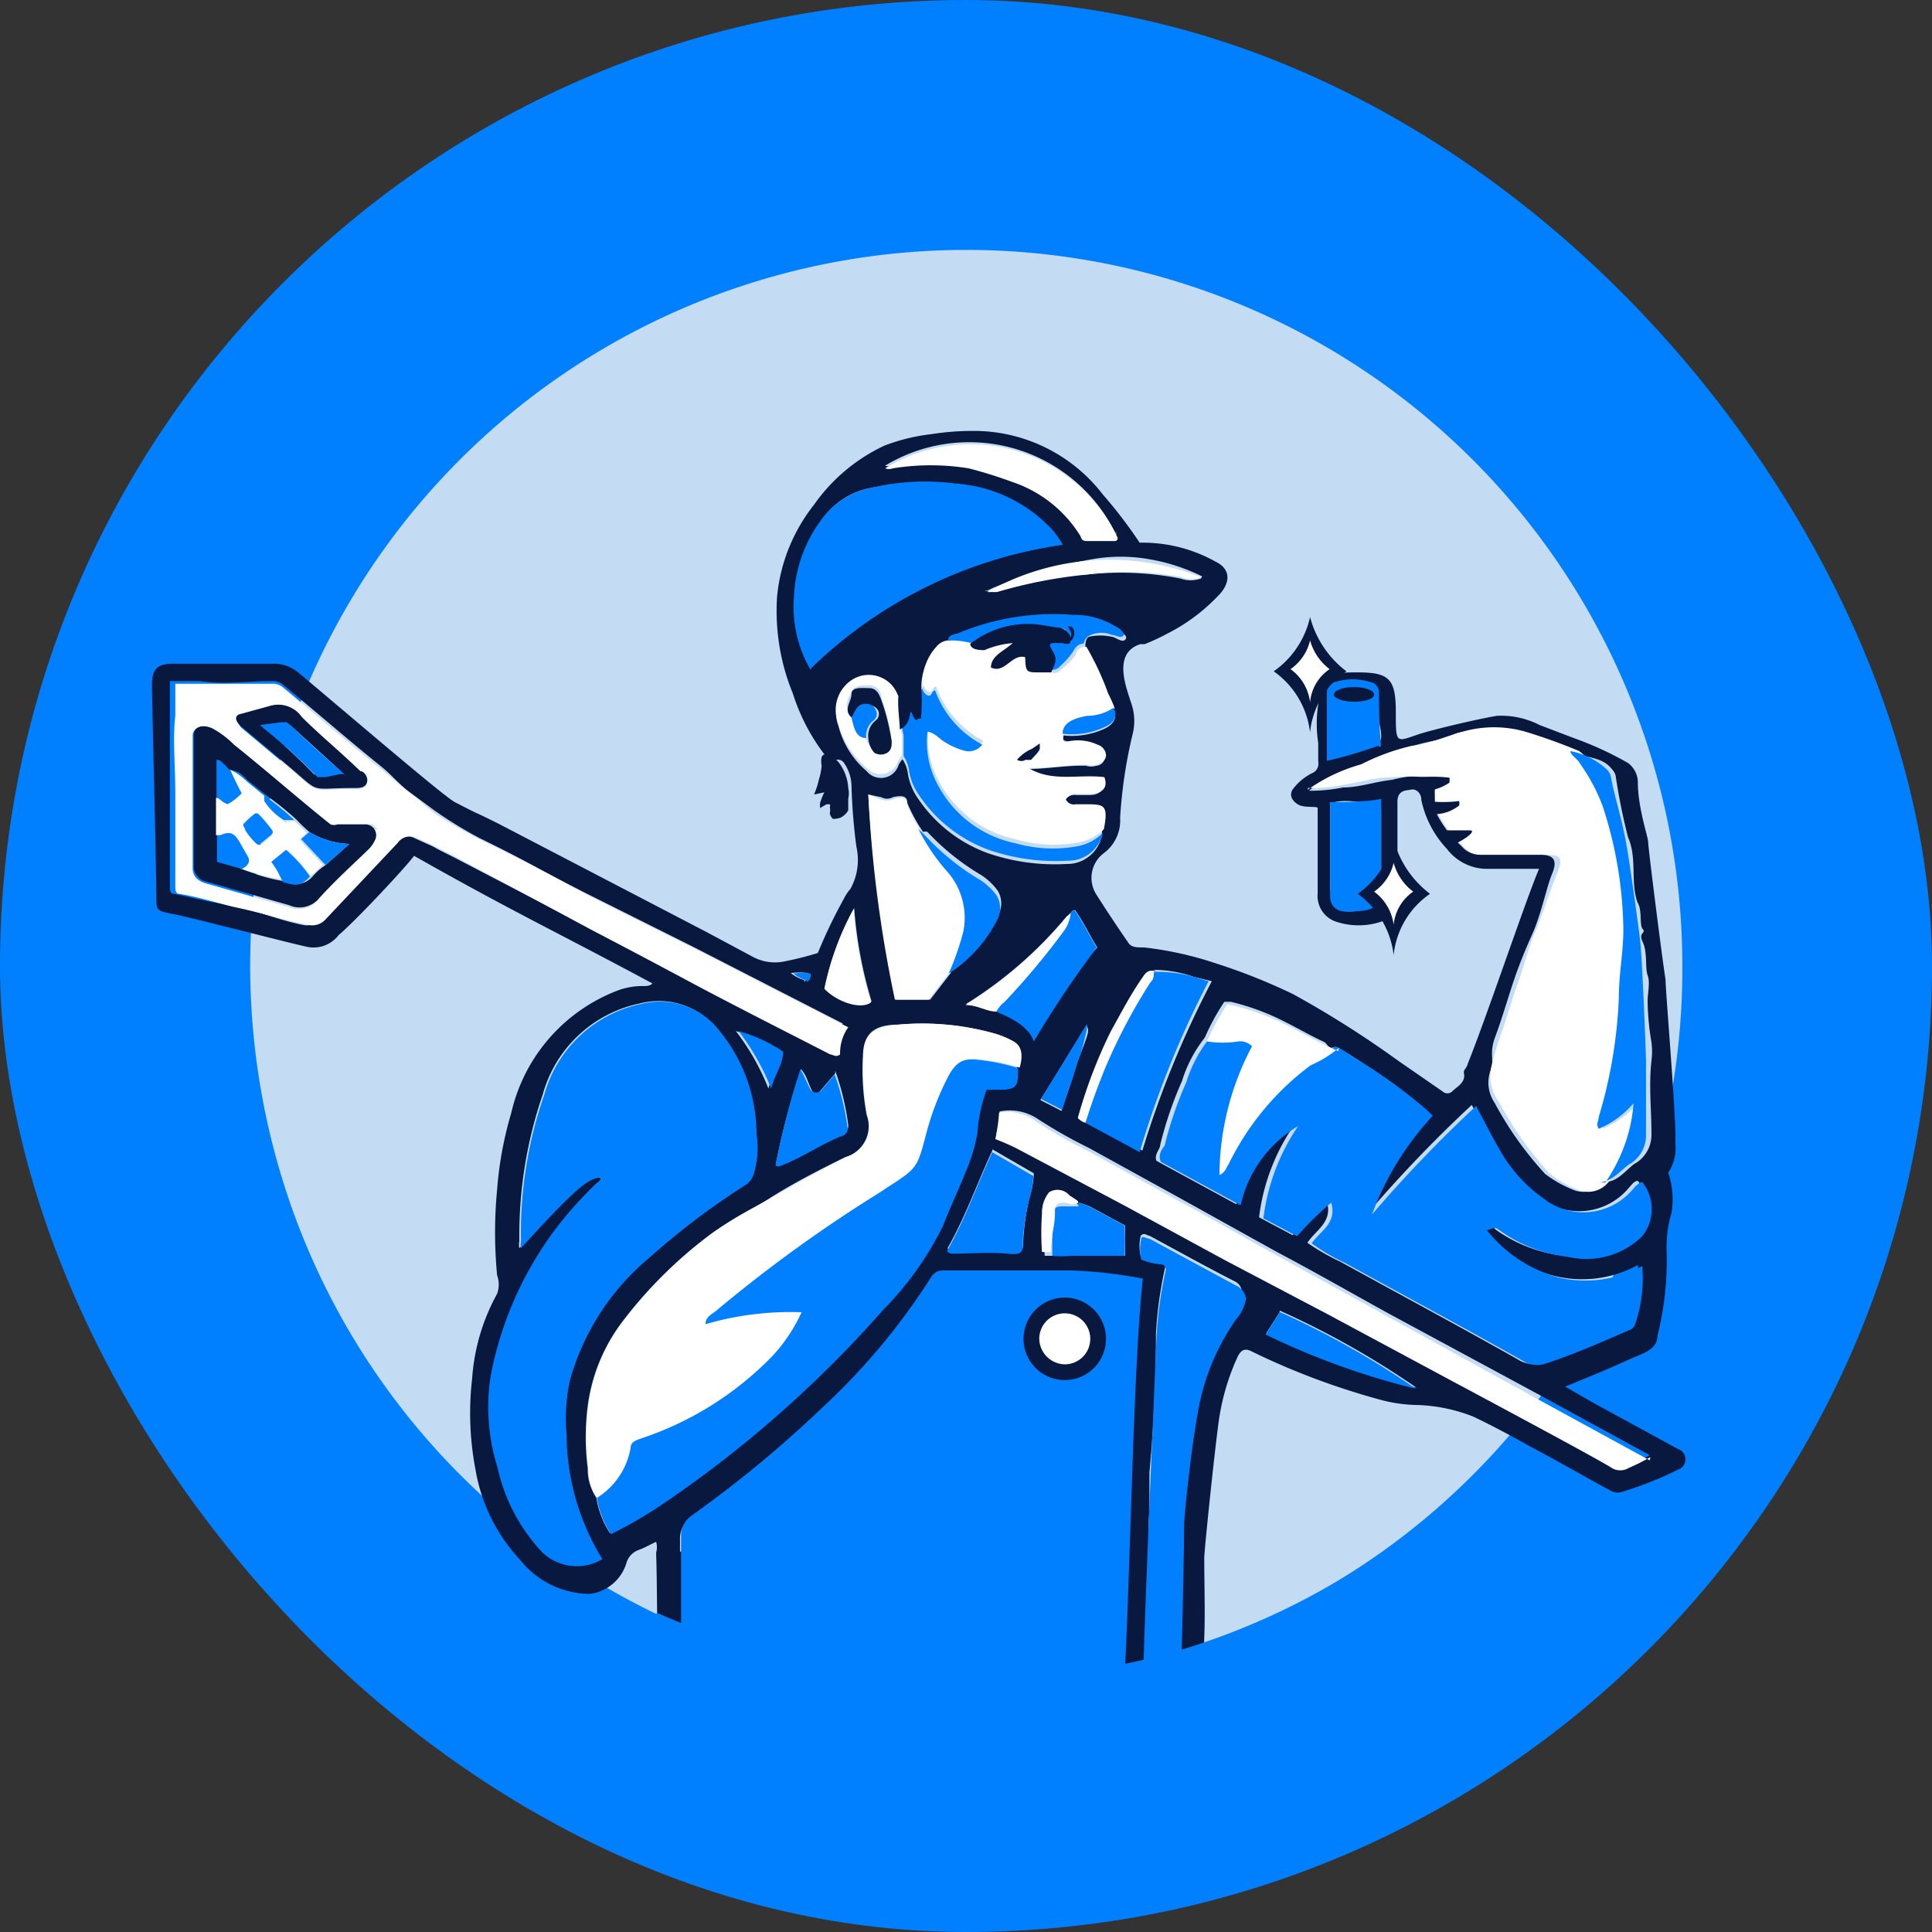 <?xml version="1.0" encoding="UTF-8"?> <svg xmlns="http://www.w3.org/2000/svg" viewBox="0 0 35.6 35.6"><rect x="0" y="0" width="35.6" height="35.6" fill="#333333" stroke="none"/><defs><style>.cls-1{fill:#0080ff;}.cls-2{fill:#c3dcf4;}.cls-3{fill:#08183f;}.cls-4{fill:#fff;}.cls-5{fill:#4988c8;}</style></defs><g id="Слой_2" data-name="Слой 2"><g id="Слой_1-2" data-name="Слой 1"><rect class="cls-1" width="35.6" height="35.6" rx="17.8"></rect><path class="cls-2" d="M31,17.8A13.19,13.19,0,0,1,5.25,21.88a13.4,13.4,0,0,1-.64-4.08A13.19,13.19,0,1,1,31,17.8"></path><path class="cls-3" d="M12.36,31.7c-.3,0-.23-1.94-.27-3.09a.35.35,0,0,0,0-.2c-.11.05-.21.11-.32.15a.36.36,0,0,0-.23.25.81.81,0,0,1-.67.56,1.65,1.65,0,0,1-1.28-.62,3.22,3.22,0,0,1-.83-1.68,5.52,5.52,0,0,1-.06-1.67,3.76,3.76,0,0,1,.46-1.56.5.5,0,0,0,0-.34,8.34,8.34,0,0,1,0-1.58,6.74,6.74,0,0,1,.26-1.41,3.17,3.17,0,0,1,1.94-2.25,1.3,1.3,0,0,1,.52-.09s.11,0,.14-.05c-1.77-.95-2.59-1.33-4.39-2.35C7.46,16,6.52,17,6.24,17.23a.58.58,0,0,1-.61.21c-.33-.07-2.13-.54-2.45-.6s-.29-.08-.3-.3c0-.6-.07-3.21-.08-3.92,0-.29.1-.39.38-.39s1.67,0,1.93,0a.76.76,0,0,1,.36.14c.78.65,2.7,2.3,2.91,2.41.6.31.21.1.81.4l3.84,2,.84.45a.86.86,0,0,0,.61.08,5.66,5.66,0,0,0,.59-.15,9.42,9.42,0,0,1,.48-1,.81.81,0,0,1,.12-.18,1.1,1.1,0,0,0,.11-.78,10.75,10.75,0,0,1-.09-1.13.76.76,0,0,0-.13-.4.14.14,0,0,0-.15-.07.17.17,0,0,1-.18-.05,3.66,3.66,0,0,1-.62-1.17,4,4,0,0,1-.29-1.8A3.22,3.22,0,0,1,15,9.3,3.28,3.28,0,0,1,16.3,8.21,3.55,3.55,0,0,1,17.16,8a5,5,0,0,1,.77-.06,3,3,0,0,1,2.39,1.17A8.64,8.64,0,0,1,21,10a2.75,2.75,0,0,1,1.4.35c.23.11.3.32.1.57a3.4,3.4,0,0,1-1,.76,3.75,3.75,0,0,1-.41.19l-.08,0c-.55.18-.22.88-.14,1.17a1,1,0,0,1,0,.49,8.8,8.8,0,0,0-.23,1.54.75.75,0,0,1-.3.65.57.57,0,0,0-.14.76c.19.3.39.6.59.89.07.11.21.08.31.09a6.43,6.43,0,0,1,1.3.29,10.92,10.92,0,0,1,1.43.57,18.66,18.66,0,0,1,1.94,1.23l.81.56a.13.13,0,0,0,.18,0c.09-.09.23-.15.22-.31a.13.13,0,0,1,0-.08.33.33,0,0,0,.07-.13c.35-.87,1.09-3.08,1.31-3.58,0,0,0,0,0,0h-.95a.93.93,0,0,1-.75-.37,1.87,1.87,0,0,1-.47-.9c0-.13-.1-.21-.19-.19s-.26,0-.25.25c0,.65,0,1,0,1.64,0,.3,0,.43-.32.55a1.32,1.32,0,0,1-.79,0,.5.5,0,0,1-.36-.53V15s0-.07,0-.11-.24,0-.35-.06-.2-.18-.09-.31a1,1,0,0,1,.33-.27.19.19,0,0,0,.12-.22c0-.17,0-.17,0-.34a2.38,2.38,0,0,1,.11-1.15c.12-.15.32-.15.62-.15.58,0,.7.12.7.73s0,.55.45.4c.33-.1,1.06-.27,1.41-.33a1.55,1.55,0,0,1,.79.17l.63.24a6.23,6.23,0,0,1,1,.46.45.45,0,0,1,.18.36c0,.47.19,1,.19,1.1s.26,2.16.32,2.53c0,.22.21,2.68.18,3a.85.85,0,0,1-.13.56,1.53,1.53,0,0,1,.06.74,2.19,2.19,0,0,0-.09.68,5.74,5.74,0,0,1-.17,1.59c0,.25-.29.33-.5.42-.39.18-.78.34-1.2.51l.52.3,1.56.85a.2.2,0,0,1,0,.38,6.59,6.59,0,0,1-1,.4.28.28,0,0,1-.22,0c-.5-.27-1-.56-1.51-.83-.34-.19-.69-.38-1.05-.55a3.07,3.07,0,0,0-1-.21,2.78,2.78,0,0,1-.75-.11,13.38,13.38,0,0,1-2.31-.87c-.13-.07-.2-.05-.27.08a4.26,4.26,0,0,0-.36,1.25c-.08.6-.25,2.24-.26,2.46,0,1.18.12,2.81-.55,2.9s-8.84.15-9.25.14m7.51-9.54c-.05,0-.11-.06-.15-.1a.29.29,0,0,0-.38-.06.58.58,0,0,0-.12.4,5,5,0,0,0,0,.7h.15c.16,0,.22,0,.33,0h1c0-.2,0-.34,0-.56l-.67-.36-.18-.06m-1.48-3.51c.24.1.5-.1.61.25a15.85,15.85,0,0,1,1.21-1.44c-.15-.24-.26-.48-.41-.69-.06,0-.09.06-.09.11l-.06,0a7.67,7.67,0,0,1-1.86,1.62,4.85,4.85,0,0,1,.6.13m1.91-3.33h0c.09-.42,0-.48-.34-.46H19.8a.16.16,0,0,1-.18-.09.21.21,0,0,1,.21-.1h.25c.21,0,.31-.14.25-.31-.47-.06-1,.1-1.4-.17.37,0,.72-.07,1.08-.06a.31.31,0,0,0,.19,0c.08,0,.17-.08.16-.18a.22.22,0,0,0-.16-.19,1,1,0,0,0-.47-.08c-.08,0-.17,0-.15-.11a1.44,1.44,0,0,0,.79-.13c.13-.07.23-.18.15-.35a2.21,2.21,0,0,0-.12-.27,5.18,5.18,0,0,0-.4-.86c0-.08,0-.19.08-.21a1,1,0,0,1,.39,0c.08,0,.21.13.27.05s-.13-.15-.21-.2a1.43,1.43,0,0,0-.72-.18,4.7,4.7,0,0,0-2.13.33c-.07,0-.16,0-.18.14a.34.34,0,0,0-.26.11,1,1,0,0,0-.26.77c-.11.08-.2.2-.36.22l-.07-.1a.57.57,0,0,0-.83-.28.65.65,0,0,0-.27.79,1.62,1.62,0,0,0,.52.83.34.34,0,0,0,.59-.12.61.61,0,0,1,.07-.1.63.63,0,0,1,.1.27,1.1,1.1,0,0,0,.19.46,2.64,2.64,0,0,0,1.28,1,3.8,3.8,0,0,0,1.45.2.65.65,0,0,0,.65-.51Zm1,2.59c-.09,0-.15,0-.2.11-.22.32-.4.67-.59,1a9.11,9.11,0,0,0-.61,1.57.31.31,0,0,0,.14.09l1,.54a18.1,18.1,0,0,1,1.28-3.12L22,18a2.36,2.36,0,0,0-.75-.13m-3.78,0a2.55,2.55,0,0,0,.92-1,.46.46,0,0,0,0-.45,1.18,1.18,0,0,0-.3-.29,4.46,4.46,0,0,1-1-.8.11.11,0,0,0-.08,0,3,3,0,0,1-.29-.53c0-.11-.06-.16-.27-.11a.22.22,0,0,1-.21,0L16,14.64a23.72,23.72,0,0,0,.52,3.78h.62l.37-.48m1.27,1.73c.07-.25,0-.41-.13-.49a1.69,1.69,0,0,0-.31-.13,4.92,4.92,0,0,0-1.79-.17c-.47,0-.64.19-.65.57a4.53,4.53,0,0,0,.07,1.1.59.59,0,0,1-.39.77c-.49.24-1,.5-1.43.78s-.65.37-1,.6a8.21,8.21,0,0,0-1.68,1.65,3.27,3.27,0,0,0-.64,1.55,4.5,4.5,0,0,0,0,1.16.93.93,0,0,0,.16.54,1.63,1.63,0,0,0,.25.65c.31-.18.62-.32.9-.52a21.38,21.38,0,0,0,4.11-3.61,5.91,5.91,0,0,0,1.11-1.56c.13-.33.29-.66.42-1a3.33,3.33,0,0,0,.21-.7,2.86,2.86,0,0,1,.17-.8h.32c.23,0,.22-.15.26-.4m10.83,2.12c.23,0,.37-.2.54-.33a.61.61,0,0,0,.32-.56c0-.45-.05-.89,0-1.34a1.32,1.32,0,0,0,0-.35,4.76,4.76,0,0,1-.07-.75c0-.16.05-.34,0-.48s0-.42-.09-.61.07-.16,0-.24,0-.34-.1-.5c-.13-.39,0-.8-.17-1.19a11,11,0,0,1-.23-1.14.29.29,0,0,0-.07-.12c-.15-.19-.37-.2-.57-.26,0,0-.05-.05-.08-.06-.31-.15-.64-.23-1-.35a2.1,2.1,0,0,0-1.14,0c-.12,0-.2.12-.32.12a4.47,4.47,0,0,0-.61.14,3.84,3.84,0,0,0-.93.34,2.72,2.72,0,0,0-.93.47h.1a3.07,3.07,0,0,0,.53-.06c.3,0,.6-.11.9-.14a2.43,2.43,0,0,1,.54-.08c.15,0,.33.09.29.21a.8.8,0,0,0,0,.51,2.06,2.06,0,0,0,.45.58.44.44,0,0,0,.36.16h1.09c.26,0,.32.11.22.35s-.2.74-.36,1.1-.26.61-.36.91-.21.68-.33,1,0,.43-.09.63a.66.66,0,0,0,.08.58,6.35,6.35,0,0,0,.93,1.31,2.16,2.16,0,0,0,.51.29.48.48,0,0,0,.57-.14m-5-2.43c-.05,0-.09-.12-.15-.15-.24-.11-.48-.25-.72-.37a4.43,4.43,0,0,0-1-.37s-.09,0-.12,0a4.22,4.22,0,0,0-.36.66,2.46,2.46,0,0,0-.42.8,7,7,0,0,0-.4,1.17c0,.09-.12.18-.07.3l1.47.8a2.23,2.23,0,0,1,1.06-1.45,3.79,3.79,0,0,0-.64,1.69l.62.33a6.13,6.13,0,0,1,.63-.62c.11.38-.2.52-.36.76a4.16,4.16,0,0,0,.61.35c1.09.6,2.19,1.19,3.27,1.8a.49.49,0,0,0,.42.06c.53-.18,1-.4,1.55-.62a.17.17,0,0,0,.11-.11,2.59,2.59,0,0,0,.13-1.07,2.14,2.14,0,0,1-1.54.2,2.47,2.47,0,0,1-1.32-.86c.14-.08.15-.09.23,0a2.68,2.68,0,0,0,1.27.49,1.47,1.47,0,0,0,1.36-.38.8.8,0,0,0,0-1c-.07,0-.11.07-.16.12a1.19,1.19,0,0,1-1.65.19,2.65,2.65,0,0,1-.82-.91c-.15-.26-.28-.52-.43-.8a24.52,24.52,0,0,0-1.92,2,5.43,5.43,0,0,1,1.12-1.82l-.09-.09a10,10,0,0,0-1.45-1.07c-.09-.05-.13-.11-.25-.07m-12,9.28c2.73,0,5.44-.05,8.15-.13.13-1.63.17-3.24.36-4.85a8.66,8.66,0,0,0-1.3-.15c-.17,0-.34,0-.5,0-.63,0-1.26-.05-1.89,0a.21.21,0,0,0-.21.12,12.15,12.15,0,0,1-2,2.4,21.68,21.68,0,0,1-2.42,2,.45.45,0,0,0-.19.38v.33M11.07,21.7c0,.05,0,.07-.07.1a6.67,6.67,0,0,0-.81.95,6.4,6.4,0,0,0-1.12,2.61,3.73,3.73,0,0,0,.13,1.69A3.29,3.29,0,0,0,10,28.61a.92.92,0,0,0,1.06.13.09.09,0,0,0,0,0,4.42,4.42,0,0,1-.66-2.29,3.4,3.4,0,0,1,.06-1,4.52,4.52,0,0,1,1.46-2.26,13.71,13.71,0,0,1,1.77-1.34.37.37,0,0,0,.16-.21,1.68,1.68,0,0,0,.05-.74A3,3,0,0,0,13.25,19a1.39,1.39,0,0,0-1.46-.51A2.35,2.35,0,0,0,10,20.17a8,8,0,0,0-.43,2.7.32.32,0,0,0,0,.13c1-1.1,1.25-1.32,1.47-1.3M3.13,12.6c0,.22,0,.41,0,.59,0,.48,0,1,0,1.44s0,1.14,0,1.71c0,.06,0,.12.07.13.32.06.63.15,1,.2s.91.28,1.37.37a.33.33,0,0,0,.33-.1l1.38-1.41a.28.28,0,0,1,.37-.08c.58.26.13.06.7.34l2.46,1.28q.95.48,1.89,1c.82.44,1.66.86,2.5,1.29.05,0,.1.1.18,0a.82.82,0,0,1,.15-.5l-2.77-1.42-2-1c-1-.51-.95-.52-1.93-1A7.71,7.71,0,0,1,8,14.93l-.46-.34c-.2-.15-.33-.32-.52-.47-.61-.49-1.19-1-1.79-1.49A.3.3,0,0,0,5,12.55c-.44,0-.87.07-1.31,0H3.13m11.81-.25a8.33,8.33,0,0,1,4.64-2.28A.48.48,0,0,0,19.5,10a2.13,2.13,0,0,0-.18-.22,2.78,2.78,0,0,0-1.71-.79A4.37,4.37,0,0,0,16,9a1.39,1.39,0,0,0-.84.56,3.36,3.36,0,0,0-.48,1.35,2.31,2.31,0,0,0,.26,1.41m15.47,14.5-2.05-1.12L25.6,24.21c-.69-.38-1.37-.77-2.07-1.14l-1.8-1-1.67-.92a8.92,8.92,0,0,1-.95-.54.93.93,0,0,0-.69-.13,1,1,0,0,1-.06.4c.1.14.27.11.4.18.66.36,1.31.75,2,1.1l1.84,1,1.9,1,2.16,1.16a6.35,6.35,0,0,1,.78.4c.49.33,1.06.47,1.56.77.25.15.49.34.73.5a.3.3,0,0,0,.31,0,3.72,3.72,0,0,0,.4-.2m-8.68,1.59c0-.19,0-.36,0-.52.1-.61.18-1.22.29-1.82a4.25,4.25,0,0,1,.71-1.78.76.76,0,0,0,.12-.42.22.22,0,0,0-.13-.23c-.53-.27-1.05-.56-1.57-.84-.05,0-.09-.07-.16,0a.81.81,0,0,0,0,.38,2.28,2.28,0,0,0,.45.11.27.27,0,0,1,0,.09,7.42,7.42,0,0,0-.17,1.23q0,1.27-.12,2.55c0,.21,0,.48,0,.69a4.82,4.82,0,0,0,0,.76c.22,0,.29-.14.51-.16M20.57,9.86a3,3,0,0,0-4.26-1.28.2.2,0,0,0,.14,0,4.38,4.38,0,0,1,1.4,0,8.18,8.18,0,0,1,.8.25,2.35,2.35,0,0,1,1.26,1,.14.14,0,0,0,.17.07,1.4,1.4,0,0,1,.41,0,.08.08,0,0,0,.08-.11m3.94,5c0,.67,0,.91,0,1.56a.25.25,0,0,0,.2.26.9.9,0,0,0,.23,0,.42.42,0,0,0,.51-.37V14.92c0-.06-.05-.05-.11-.12-.29,0-.52-.09-.83,0m-6.23,6.41c-.28.61-.5,1.23-.82,1.79a.12.12,0,0,0,.1.05c.33,0,.66,0,1,0s.28,0,.3-.27a4.2,4.2,0,0,1,.11-.71,1.78,1.78,0,0,0,.08-.45l-.76-.44m-2.9-1.4-.36.42c-.13-.15-.13-.34-.27-.5a14.3,14.3,0,0,0-.46,1.73.11.11,0,0,0,.1,0c.4-.15.74-.4,1.13-.55a.14.14,0,0,0,.1-.15,4.78,4.78,0,0,0-.24-1M24.51,14a3.32,3.32,0,0,1,.83-.26c.06,0,.11-.09.11-.17,0-.27-.14-.45-.14-.74-.18,0-.3-.15-.45-.08a.6.6,0,0,0-.34.49,4.75,4.75,0,0,0,0,.76m-.94,10.18-.25.39a13.78,13.78,0,0,0,2.77,1,15.78,15.78,0,0,0-2.52-1.42m-7.52-5.7a7.89,7.89,0,0,1-.32-1.72,5.2,5.2,0,0,0-.54,1.47c.24.26.68.39.86.25m6.09-7.83a3.56,3.56,0,0,0-1-.32,3,3,0,0,0-1,0,8.7,8.7,0,0,0-1.87.54.37.37,0,0,1-.15.05c.05,0,.12,0,.18,0a3.24,3.24,0,0,1,.41-.13A6.38,6.38,0,0,1,20,10.59a5.71,5.71,0,0,1,1.75.07.56.56,0,0,0,.38,0m-2.57,9.81c.06-.19.12-.36.18-.54s.1-.35.17-.51c.16-.42.16-.42.11-.53-.29.47-.56.92-.85,1.38l.39.2m-6-1.47a4.35,4.35,0,0,1,.6,1.06c.06-.25.18-.45.22-.68a2.72,2.72,0,0,0-.82-.38m1.26-.91a.18.18,0,0,0,.07-.16,1.23,1.23,0,0,0-.32,0,.75.75,0,0,0,.25.13"></path><path class="cls-1" d="M12.83,31.35c-.15,0-.28,0-.28-.19,0-.45,0-2.77,0-2.85a.45.45,0,0,1,.19-.38,21.68,21.68,0,0,0,2.42-2,12.15,12.15,0,0,0,2-2.4.24.24,0,0,1,.21-.12c.63,0,1.26,0,1.89,0,.16,0,.33,0,.5,0a8.66,8.66,0,0,1,1.3.15c-.18,1.53-.24,5.84-.35,7.5,0,.15-.17.15-.31.16-2.53.07-5,0-7.58,0M19.62,24c-.51,0-.68.16-.7.66a.63.63,0,0,0,.71.66c.45,0,.69-.15.66-.65s-.18-.67-.67-.67"></path><path class="cls-1" d="M24.58,19.31c0-.09.25.1.34.16a9.26,9.26,0,0,1,1.39,1l.09.09a5.43,5.43,0,0,0-1.12,1.82,24.52,24.52,0,0,1,1.92-2c.15.28.28.54.43.8a2.75,2.75,0,0,0,.82.91,1.19,1.19,0,0,0,1.65-.19s.09-.11.16-.12a.8.8,0,0,1,0,1,1.47,1.47,0,0,1-1.36.38,2.68,2.68,0,0,1-1.27-.49c-.08-.06-.09-.05-.23,0a2.54,2.54,0,0,0,1.32.87,2.19,2.19,0,0,0,1.54-.21,2.59,2.59,0,0,1-.13,1.07.17.17,0,0,1-.11.11c-.51.22-1,.44-1.55.62a.49.49,0,0,1-.42-.06c-1.08-.61-2.18-1.2-3.27-1.8a3.48,3.48,0,0,1-.61-.36c.16-.23.47-.37.36-.75a6.13,6.13,0,0,0-.63.62l-.62-.33a3.87,3.87,0,0,1,.64-1.7,2.27,2.27,0,0,0-1.06,1.46l-1.47-.8c-.05-.12,0-.21.07-.3a7,7,0,0,1,.4-1.17,2.46,2.46,0,0,1,.42-.8,1.89,1.89,0,0,0,.58,0,.3.3,0,0,1,.25.09,5.11,5.11,0,0,0-.6,2.37c.1,0,.1-.26.14-.32a4.58,4.58,0,0,1,1.54-1.7,2.67,2.67,0,0,0,.43-.32"></path><path class="cls-1" d="M11.07,21.7c-.22,0-.47.2-1.47,1.3a.3.3,0,0,1,0-.13,7.75,7.75,0,0,1,.43-2.7,2.35,2.35,0,0,1,1.78-1.67,1.39,1.39,0,0,1,1.46.51,3,3,0,0,1,.67,1.88,1.68,1.68,0,0,1-.05.74.37.37,0,0,1-.16.21,13.71,13.71,0,0,0-1.77,1.34,4.52,4.52,0,0,0-1.46,2.26,3.4,3.4,0,0,0-.06,1,4.42,4.42,0,0,0,.66,2.29.09.09,0,0,1,0,0A.92.92,0,0,1,10,28.61a3.29,3.29,0,0,1-.83-1.56,3.73,3.73,0,0,1-.13-1.69,6.54,6.54,0,0,1,1.12-2.61A6.67,6.67,0,0,1,11,21.8s.07-.05.07-.1"></path><path class="cls-4" d="M24.1,14.55a3.12,3.12,0,0,1,1-.47,3.84,3.84,0,0,1,.93-.34c.21,0,.81-.24.93-.26a2.1,2.1,0,0,1,1.14,0,10.37,10.37,0,0,1,1,.36s0,0,.06.05.08.08.1.12a3.36,3.36,0,0,1,.39.81A7.54,7.54,0,0,1,30,17c0,.45-.06.9-.08,1.36a8.81,8.81,0,0,1-.37,2.21c0,.07-.1.13,0,.22a1.77,1.77,0,0,0,.64-.47,2.79,2.79,0,0,1-.1.57,3,3,0,0,1-.45.89.48.48,0,0,1-.57.14,2.16,2.16,0,0,1-.51-.29,6.35,6.35,0,0,1-.93-1.31.82.82,0,0,1-.16-.62,5.39,5.39,0,0,1,.17-.59c.12-.33.21-.67.33-1s.19-.64.32-.94.25-.71.4-1.07,0-.34-.22-.35H27.32a.44.44,0,0,1-.36-.16,2.06,2.06,0,0,1-.45-.58,1.19,1.19,0,0,1-.07-.48c0-.14,0-.2-.19-.21a3.68,3.68,0,0,0-.58,0c-.3,0-.6.09-.9.14a3.07,3.07,0,0,1-.53.06c-.13,0-.13,0-.14,0"></path><path class="cls-4" d="M11,27.6a.93.93,0,0,1-.16-.54,4.5,4.5,0,0,1,0-1.16,3.27,3.27,0,0,1,.64-1.55,8.21,8.21,0,0,1,1.68-1.65c.31-.23.64-.4,1-.6s.94-.54,1.43-.78a.59.59,0,0,0,.39-.77,4.53,4.53,0,0,1-.07-1.1c0-.38.18-.54.65-.57a4.92,4.92,0,0,1,1.79.17,1.69,1.69,0,0,1,.31.13c.16.08.2.24.13.49a3.75,3.75,0,0,0-.58-.13c-.35-.05-.53-.08-.73.33a5,5,0,0,0-.38,1c-.17.65-.16.65-.72,1l-.15.1a26.18,26.18,0,0,0-3,2.17c-.07.06-.17.11-.2.25a5.6,5.6,0,0,1,1.82-.25,3,3,0,0,1-.55.82,6,6,0,0,1-2.42,1.54c-.08,0-.16.06-.18.17a1.36,1.36,0,0,1-.62.92"></path><path class="cls-1" d="M11,27.6a1.36,1.36,0,0,0,.62-.92c0-.11.1-.14.18-.17A6,6,0,0,0,14.22,25a3,3,0,0,0,.55-.82A5.6,5.6,0,0,0,13,24.4c0-.14.13-.19.2-.25a26.18,26.18,0,0,1,3-2.17l.15-.1c.56-.36.55-.36.72-1a5,5,0,0,1,.38-1c.2-.41.38-.38.73-.33a3.75,3.75,0,0,1,.58.13c0,.29,0,.38-.26.4h-.32a2.86,2.86,0,0,0-.17.8,3.16,3.16,0,0,1-.21.7c-.13.33-.29.66-.42,1a5.91,5.91,0,0,1-1.11,1.56,21.38,21.38,0,0,1-4.11,3.61,8.79,8.79,0,0,1-.9.52A1.63,1.63,0,0,1,11,27.6"></path><path class="cls-4" d="M3.13,12.6h.55c.44,0,.87,0,1.31,0a.3.3,0,0,1,.24.08c.6.5,1.18,1,1.79,1.49.19.15.32.28.52.43s.32.28.46.38a7.71,7.71,0,0,0,.93.53c1,.49,1,.5,1.93,1l2,1,2.77,1.42a.82.82,0,0,0-.15.5c-.08.06-.13,0-.18,0-.84-.43-1.67-.85-2.5-1.29q-.95-.51-1.89-1L8.4,15.79c-.57-.28-.12-.08-.7-.34a.28.28,0,0,0-.37.08L6,16.94a.33.33,0,0,1-.33.1c-.46-.09-.8-.21-1.37-.33-.37-.09-.63-.18-1-.24-.06,0-.07-.07-.07-.13,0-.57,0-1.14,0-1.71s-.05-1,0-1.44c0-.18,0-.37,0-.59m3.74,2.67c-.06,0-.07-.08-.14-.08H6.2a.17.17,0,0,1-.13,0c-.59-.49-1.18-1-1.78-1.47a1.68,1.68,0,0,0-.4-.3c-.18-.08-.34,0-.34.13,0,.81,0,1.63,0,2.45,0,.16.11.24.25.28l1.51.43a.47.47,0,0,0,.56-.14c.28-.31.6-.6.91-.9a.33.33,0,0,0,.07-.37M4.54,13.15a.15.15,0,0,0-.08.27h0l.81.68c.68.57.38.44,1.26.44.09,0,.19,0,.23-.1s0-.16-.12-.21c-.36-.33-.74-.64-1.08-1A.5.5,0,0,0,5,13.07l-.46.08"></path><path class="cls-4" d="M17,12.68a1,1,0,0,1,.26-.77.31.31,0,0,1,.26-.11,1.59,1.59,0,0,1,.53.08c0,.12.08.07.14.06a1.41,1.41,0,0,1,.48-.09c-.16.15-.37.23-.41.45.27.12.39-.26.64-.19,0,.27,0,.28.28.28h.2a.14.14,0,0,0,.17-.05,1.38,1.38,0,0,0,.27-.27c0-.07.09-.16.2-.15a5.18,5.18,0,0,1,.4.86,2.21,2.21,0,0,1,.12.27.86.86,0,0,1-.49.15c-.19,0-.41.1-.45.33s.07.12.15.12a.85.85,0,0,1,.47.07.22.22,0,0,1,.16.19c0,.1-.08.14-.16.18a.31.31,0,0,1-.19,0c-.36,0-.71.07-1.08.06.44.27.93.11,1.4.17.06.17,0,.29-.25.31h-.25a.21.21,0,0,0-.21.1.16.16,0,0,0,.18.09H20c.34,0,.43,0,.34.46h0a.9.9,0,0,1-.45.24,2.49,2.49,0,0,1-1.15-.05,2.09,2.09,0,0,1-1.43-1.06,1.65,1.65,0,0,1-.2-1c.15,0,.22.14.33.2a1.3,1.3,0,0,0,.34.15.31.31,0,0,0,.34-.11,1.83,1.83,0,0,1-.87-1c-.07,0-.05.1-.12.1a.16.16,0,0,1-.11-.14"></path><path class="cls-1" d="M14.94,12.35A2.3,2.3,0,0,1,14.63,11a2.54,2.54,0,0,1,.48-1.39A1.5,1.5,0,0,1,16,9a4.37,4.37,0,0,1,1.61-.09,2.67,2.67,0,0,1,1.69.76,1.3,1.3,0,0,1,.21.25.52.52,0,0,1,.07.12,8.33,8.33,0,0,0-4.64,2.28"></path><path class="cls-4" d="M30.41,26.85a3.72,3.72,0,0,1-.4.2.3.3,0,0,1-.31,0c-.24-.16-2.81-1.53-3.07-1.67l-2.16-1.16-1.9-1-1.84-1-2-1.06a4,4,0,0,0-.39-.17,3.4,3.4,0,0,0,.07-.49.91.91,0,0,1,.69.17,8.92,8.92,0,0,0,.95.54l1.67.92c.6.32,1.2.67,1.8,1s1.38.76,2.07,1.14l2.76,1.52,2.05,1.12"></path><path class="cls-1" d="M21.64,31.28h-.31c-.08,0-.27,0-.27,0,0-1,.22-5.84.25-6.64a7.42,7.42,0,0,1,.17-1.23h0a.09.09,0,0,0-.07-.11,1.24,1.24,0,0,1-.38-.09.81.81,0,0,1,0-.38c0-.08.11,0,.16,0l1.57.85a.32.32,0,0,1,.2.25.79.79,0,0,1-.19.39,4.25,4.25,0,0,0-.71,1.78c-.11.6-.24,1.81-.24,2,0,.54-.05,2.53-.06,3,0,.1,0,.15-.12.16"></path><path class="cls-4" d="M17.48,17.94l-.37.48h-.62A23.72,23.72,0,0,1,16,14.64l.2.08a.34.34,0,0,0,.28,0c.2-.06.22,0,.25.14a3,3,0,0,0,.29.53,3.68,3.68,0,0,0,.49.7,1.29,1.29,0,0,1,.27,1.08,5,5,0,0,1-.27.77"></path><path class="cls-1" d="M21.26,17.91A2.36,2.36,0,0,1,22,18l.27.08A17.68,17.68,0,0,0,21,21.23l-1-.54c.11-.36.24-.71.38-1.05a10.63,10.63,0,0,1,.81-1.53c0-.06.09-.12.07-.2"></path><path class="cls-1" d="M29.58,21.79A3,3,0,0,0,30,20.9a2.79,2.79,0,0,0,.1-.57,1.77,1.77,0,0,1-.64.47c-.06-.09,0-.15,0-.22a8.81,8.81,0,0,0,.37-2.21c0-.46.1-.91.08-1.36a7.54,7.54,0,0,0-.38-2.16,3.36,3.36,0,0,0-.41-.77.39.39,0,0,0-.08-.1c-.05-.05-.11-.1-.1-.14a1.38,1.38,0,0,1,.67.34.29.29,0,0,1,.07.12c.07.38.17.66.26,1.11s.24,1.59.28,1.9.11,2.13.11,2.25c0,.44,0,.89,0,1.34a.61.61,0,0,1-.32.56c-.17.13-.31.31-.54.33"></path><path class="cls-4" d="M24.67,19.31a2.16,2.16,0,0,1-.52.32,5,5,0,0,0-1.51,1.82c-.05.08-.07.16-.17.2a5.11,5.11,0,0,1,.6-2.37.3.3,0,0,0-.25-.09,1.89,1.89,0,0,1-.58,0,4.22,4.22,0,0,1,.36-.66c0-.05.08,0,.13,0a4.53,4.53,0,0,1,1,.37c.24.12.48.26.72.37l.21.1"></path><path class="cls-4" d="M20.59,9.9a.05.05,0,0,1-.05.07l-.47,0c-.1,0-.13,0-.16-.09a2.35,2.35,0,0,0-1.26-1,8.18,8.18,0,0,0-.8-.25,4.38,4.38,0,0,0-1.4,0,.2.2,0,0,1-.14,0A3,3,0,0,1,20.59,9.9"></path><path class="cls-1" d="M17,12.68a.16.16,0,0,0,.11.14c.07,0,.05-.08.12-.1a1.83,1.83,0,0,0,.87,1,.31.31,0,0,1-.34.11,1.3,1.3,0,0,1-.34-.15c-.11-.06-.18-.17-.33-.2a1.65,1.65,0,0,0,.2,1,2.09,2.09,0,0,0,1.43,1.06,2.49,2.49,0,0,0,1.15.05.9.9,0,0,0,.45-.24.65.65,0,0,1-.65.51,3.8,3.8,0,0,1-1.45-.2,2.64,2.64,0,0,1-1.28-1,1.1,1.1,0,0,1-.19-.46.63.63,0,0,0-.1-.27c0-.13,0-.25,0-.38a1.39,1.39,0,0,1,0-.64c.16,0,.25-.14.36-.22"></path><path class="cls-1" d="M24.5,14.78c.28,0,.66,0,.95-.06v1.72c0,.21-.1.34-.45.35a.77.77,0,0,1-.28,0,.26.26,0,0,1-.21-.25c0-.56,0-1.15,0-1.73"></path><path class="cls-1" d="M18.28,21.23l.76.44a1.78,1.78,0,0,1-.08.45,4.2,4.2,0,0,0-.11.71c0,.25,0,.3-.3.27s-.66,0-1,0a.12.12,0,0,1-.1-.05c.32-.56.54-1.18.82-1.79"></path><path class="cls-1" d="M19.71,16.88c0-.05,0-.07.09-.11.15.21.26.45.41.69a18.6,18.6,0,0,0-1.16,1.73c-.12-.35-.61-.5-.71-.56s.12-.12.17-.17a13.41,13.41,0,0,0,1.08-1.29.53.53,0,0,0,.12-.29"></path><path class="cls-1" d="M15.62,20.78a.14.14,0,0,1-.1.15c-.39.15-.73.4-1.13.55a.11.11,0,0,1-.1,0,15,15,0,0,1,.46-1.78c.09.17.12.25.18.37a.13.13,0,0,0,.22,0l.23-.27a4.78,4.78,0,0,1,.24,1"></path><path class="cls-1" d="M18,11.88a1.59,1.59,0,0,0-.53-.08c0-.1.11-.11.18-.13a4.58,4.58,0,0,1,2.13-.34,1.43,1.43,0,0,1,.72.18c.08.05.18.08.21.19h0c-.06.08-.14,0-.22,0a.5.5,0,0,0-.39,0,.2.2,0,0,0-.13.16c-.11,0-.16.08-.2.15a1.59,1.59,0,0,1-.24.27.18.18,0,0,1-.2.05.4.4,0,0,0-.05-.35c-.07-.13-.07-.26.05-.26a2.09,2.09,0,0,1,.21.05c.08,0,.07,0,.1-.1s-.09-.09-.22-.1h-.3a1.29,1.29,0,0,0-1.12.27"></path><path class="cls-1" d="M19.87,22.16l.18.06.67.36a4.48,4.48,0,0,1,0,.56h-1a1.43,1.43,0,0,1-.33,0c0-.26,0-.51,0-.77,0-.1.08-.14.17-.14s.23,0,.31,0"></path><path class="cls-4" d="M16.62,12.9a1.39,1.39,0,0,0,0,.64c0,.13,0,.25,0,.38a.61.61,0,0,0-.07.1.34.34,0,0,1-.59.12,1.62,1.62,0,0,1-.52-.83.66.66,0,0,1,.27-.79.57.57,0,0,1,.83.28l.07.1m-.66.7a.45.45,0,0,0,.16.22.23.23,0,0,0,.24,0c.11,0,.09-.14.08-.21a4,4,0,0,0-.19-.76c0-.11-.08-.22-.22-.22s-.28,0-.33.11-.17.29,0,.43.07.33.27.38"></path><path class="cls-1" d="M17.48,17.94a5,5,0,0,0,.27-.77,1.29,1.29,0,0,0-.27-1.08,3.66,3.66,0,0,1-.56-.82s.13.13.15.15a4.46,4.46,0,0,0,1,.8,1.18,1.18,0,0,1,.3.29.46.46,0,0,1,0,.45,2.55,2.55,0,0,1-.92,1"></path><path class="cls-1" d="M25.4,13.74a7.82,7.82,0,0,1-.95.28c0-.11,0-.87,0-1.25a.2.2,0,0,1,.14-.2,1.09,1.09,0,0,1,.67,0,.19.19,0,0,1,.15.19c0,1.05.08,1,0,1"></path><path class="cls-1" d="M23.57,24.17a15.78,15.78,0,0,1,2.52,1.42,13.78,13.78,0,0,1-2.77-1l.25-.39"></path><path class="cls-4" d="M16.05,18.47c-.18.14-.62,0-.86-.25a5.2,5.2,0,0,1,.54-1.47,7.89,7.89,0,0,0,.32,1.72"></path><path class="cls-4" d="M22.15,10.63a.49.49,0,0,1-.39,0A5.71,5.71,0,0,0,20,10.59a8.87,8.87,0,0,0-1.63.32c-.06,0-.13,0-.18,0a4.57,4.57,0,0,1,3.95-.27"></path><path class="cls-4" d="M19.73,16.83a.69.69,0,0,1-.14.34,13.41,13.41,0,0,1-1.08,1.29.58.58,0,0,0-.15.18c-.19,0-.34-.12-.57-.12a7.67,7.67,0,0,0,1.86-1.62s.05-.06.08-.07"></path><path class="cls-4" d="M21.26,17.91c0,.08,0,.14-.07.2a10.63,10.63,0,0,0-.81,1.53c-.14.34-.27.69-.38,1.05a.31.31,0,0,1-.14-.09A9.11,9.11,0,0,1,20.47,19c.19-.34.37-.69.59-1,.05-.08.11-.13.2-.11"></path><path class="cls-1" d="M19.57,20.45l-.39-.2c.29-.46.56-.91.85-1.38,0,.11,0,.11-.11.53-.07.16-.11.34-.17.51s-.12.35-.18.54"></path><path class="cls-1" d="M13.61,19a2.72,2.72,0,0,1,.82.38c0,.23-.16.43-.22.68a4.35,4.35,0,0,0-.6-1.06"></path><path class="cls-4" d="M19.87,22.16c-.08.07-.2,0-.26,0s-.17,0-.17.14c0,.31-.05.32-.08.77H19.2a5.11,5.11,0,0,1,0-.71.6.6,0,0,1,.13-.39.29.29,0,0,1,.38.06s.1.06.15.1"></path><path class="cls-1" d="M19.58,13.52c0-.23.26-.29.45-.33a.86.86,0,0,0,.49-.15c.08.17,0,.28-.15.35a1.44,1.44,0,0,1-.79.13"></path><path class="cls-1" d="M14.87,18.07a.75.75,0,0,1-.25-.13.93.93,0,0,1,.32,0,.18.18,0,0,1-.07.16"></path><path class="cls-5" d="M20.3,15.32h0"></path><path class="cls-3" d="M6.73,15.19a.2.2,0,0,1,.18.29.57.57,0,0,1-.11.16c-.31.3-.63.59-.91.9a.47.47,0,0,1-.56.14l-1.51-.43A.3.3,0,0,1,3.57,16c0-.82,0-1.64,0-2.45,0-.16.16-.21.34-.13a1.68,1.68,0,0,1,.4.3c.6.48,1.19,1,1.78,1.47a.17.17,0,0,0,.13,0h.53M4,14.71c0,.33,0,.48,0,.71v.46l.46.13a3.24,3.24,0,0,0,.79.23.41.41,0,0,0,.51-.09A1.17,1.17,0,0,1,6,15.94l.44-.39a1.5,1.5,0,0,1-.74-.22,2.65,2.65,0,0,1-.23-.22,5.52,5.52,0,0,0-.53-.43l-.34-.27c-.09-.07-.17-.2-.31-.21S4.11,14,4,14Z"></path><path class="cls-3" d="M4.35,13.24a.08.08,0,0,1,.07-.08L5,13a.53.53,0,0,1,.56.21c.34.34.72.65,1.08,1,.07,0,.15.11.12.21s-.14.1-.23.1c-.88,0-.58.13-1.26-.44l-.81-.68s-.12-.09-.11-.18m1.94,1c-.35-.32-.67-.61-1-.91,0,0-.06,0-.12,0l-.38.05a10.42,10.42,0,0,1,1,.91s.08,0,.12,0l.32-.05"></path><path class="cls-3" d="M17.87,11.87a1.72,1.72,0,0,1,1.28-.36l.31.05a.29.29,0,0,1,.26.16s0,.1,0,.13a.17.17,0,0,1-.14,0l-.16,0c-.12,0-.07.06,0,.19s0,.23-.05.35h-.2c-.26,0-.27,0-.28-.28-.25-.07-.37.31-.63.19,0-.22.24-.3.4-.45a1.65,1.65,0,0,0-.52.13c-.06,0-.25,0-.26-.11"></path><path class="cls-3" d="M15.69,13.22c-.16-.14,0-.29,0-.43s.2-.11.33-.11.18.11.22.22a4,4,0,0,1,.19.76c0,.07,0,.16-.08.21a.23.23,0,0,1-.24,0A.45.45,0,0,1,16,13.6a.36.36,0,0,1,.13-.32.15.15,0,0,0,.05-.19A.18.18,0,0,0,16,13c-.18,0-.2.15-.27.25"></path><path class="cls-1" d="M15.69,13.22c.07-.1.09-.26.27-.25a.18.18,0,0,1,.18.12.15.15,0,0,1-.05.19.36.36,0,0,0-.13.32c-.2,0-.23-.22-.27-.38"></path><path class="cls-4" d="M4.24,14.18a1.23,1.23,0,0,1,.31.22l.34.28c0,.21.23.34.34.45s0,0,.07,0l.12,0a2.09,2.09,0,0,1,.23.22l-.13.12a0,0,0,0,0,0,0c.14.16.28.31.43.46a2.29,2.29,0,0,1-.23.21,2.79,2.79,0,0,0-.43-.48h0l-.24.2s0,0,0,0,.08.13.19.35A3.78,3.78,0,0,1,4.42,16a.19.19,0,0,0,.07-.22h0a1,1,0,0,0-.3-.39c-.06,0-.14,0-.21,0l0,0c0-.23,0-.43,0-.69a.15.15,0,0,1,.12.07.15.15,0,0,0,.17,0l.18-.16a0,0,0,0,0,0,0,2.17,2.17,0,0,1-.21-.44m.27,1.11a1.13,1.13,0,0,0,.22.27.07.07,0,0,0,.09,0L5,15.41a.07.07,0,0,0,0-.1A1.61,1.61,0,0,0,4.76,15a.06.06,0,0,0-.07,0,1.14,1.14,0,0,0-.17.15.08.08,0,0,0,0,.12"></path><path class="cls-1" d="M4.25,14.21l.2.41a0,0,0,0,1,0,0,1,1,0,0,1-.26.2h0c-.1-.05-.14-.1-.2-.13V14a.49.49,0,0,1,.27.26"></path><path class="cls-1" d="M5.21,16.25C5.09,16,5.08,16,5,15.88l.27-.22a2.57,2.57,0,0,1,.44.49c-.19.22-.32.15-.51.1"></path><path class="cls-1" d="M4,15.42c.33-.18.35,0,.56.35.07.11,0,.19-.1.24L4,15.88Z"></path><path class="cls-1" d="M6,15.94l-.45-.48.15-.13a1.5,1.5,0,0,0,.74.22L6,15.94"></path><path class="cls-1" d="M5.42,15.11l-.12,0s-.06,0-.07,0a1.1,1.1,0,0,1-.36-.35s0-.06,0-.1a5.52,5.52,0,0,1,.53.43"></path><path class="cls-1" d="M6.29,14.26l-.3.06s-.1,0-.14,0a10.42,10.42,0,0,0-1-.91l.38-.05c.06,0,.08,0,.12,0,.31.3.63.59,1,.91"></path><path class="cls-1" d="M4.5,15.19A1.54,1.54,0,0,1,4.69,15a.06.06,0,0,1,.07,0,2.37,2.37,0,0,1,.25.29.06.06,0,0,1,0,.08l-.19.16a0,0,0,0,1-.07,0,1.16,1.16,0,0,1-.25-.29.06.06,0,0,1,0-.08"></path><path class="cls-3" d="M18.86,24.66a.76.76,0,1,1,.76.77.76.76,0,0,1-.76-.77"></path><path class="cls-4" d="M19.15,24.66a.47.47,0,1,1,.47.48.48.48,0,0,1-.47-.48"></path><path class="cls-3" d="M24.58,12.8c0-.08.17-.14.37-.14s.37.06.37.14-.17.13-.37.13-.37-.06-.37-.13"></path><path class="cls-3" d="M24.14,11.37a1.66,1.66,0,0,1-.67,1,1.6,1.6,0,0,1,.67,1.13,1.53,1.53,0,0,1,.67-1.13,1.84,1.84,0,0,1-.67-1"></path><path class="cls-4" d="M24.14,11.8a.89.89,0,0,1-.36.53.88.88,0,0,1,.36.61.82.82,0,0,1,.36-.61,1,1,0,0,1-.36-.53"></path><path class="cls-3" d="M25.68,15.47a1.67,1.67,0,0,1-.66,1,1.63,1.63,0,0,1,.66,1.13,1.56,1.56,0,0,1,.67-1.13,1.84,1.84,0,0,1-.67-1"></path><path class="cls-4" d="M25.68,15.9a.89.89,0,0,1-.36.53.9.9,0,0,1,.36.61.84.84,0,0,1,.36-.61,1,1,0,0,1-.36-.53"></path><path class="cls-3" d="M26.3,14.76a2.34,2.34,0,0,0,.59,0s0,.07,0,.08a.73.73,0,0,1-.52.16.33.33,0,0,1-.08-.25"></path><path class="cls-3" d="M26.09,14.33a2.67,2.67,0,0,1,.62,0,0,0,0,0,1,0,.09.92.92,0,0,1-.51.16.56.56,0,0,1-.14-.21"></path><path class="cls-3" d="M26.56,15.3l.52,0c.18,0-.23.26-.32.26s-.2-.23-.2-.23"></path><path class="cls-3" d="M16.92,13.24c-.06.09-.1-.08-.13-.12s0,.24-.21.32c0-.26-.15-1,.22-.75.06,0,.11-.13.17-.09a3.39,3.39,0,0,1,0,.64"></path><path class="cls-3" d="M19.72,11.62c.05.1,0,.15-.08.19s0,.07.09,0,.1-.28-.05-.27l0,0"></path><path class="cls-3" d="M18.74,14l0,0a.05.05,0,0,0,0,0,.15.15,0,0,0,.16,0A.41.41,0,0,0,19,14l.11-.12a.35.35,0,0,0,.05-.08c0-.05,0-.14,0-.1l-.15.1a.76.76,0,0,0-.27.2"></path><path class="cls-3" d="M15.19,14.6a1.19,1.19,0,0,0-.08.2s0,.08,0,.09l0,0,.12-.07s0,0,.06,0a.05.05,0,0,1,0,.05.22.22,0,0,1,0,.11.17.17,0,0,0,.06.11s.13,0,.18-.05a.27.27,0,0,0,.1-.11s0-.06,0-.09,0-.08,0-.12a.46.46,0,0,0,0-.2.85.85,0,0,0-.19-.49c-.06-.06-.24-.21-.3-.08a.41.41,0,0,0,0,.16,1.11,1.11,0,0,1-.05.25,1.52,1.52,0,0,1-.09.28"></path><path class="cls-1" d="M25.55,28.55l.65,2.31a25.59,25.59,0,0,1-8.77,2.21,25.39,25.39,0,0,1-6.87-.47L3.71,26.9c.18-.15,1.65-1.36,3-.84a1.69,1.69,0,0,1,.53.3c.22,2.52,1.69,4.19,3.09,4.21a2.48,2.48,0,0,0,1.78-.85,14.22,14.22,0,0,0,9.31.78A13.27,13.27,0,0,0,25.55,28.55Z"></path></g></g></svg> 